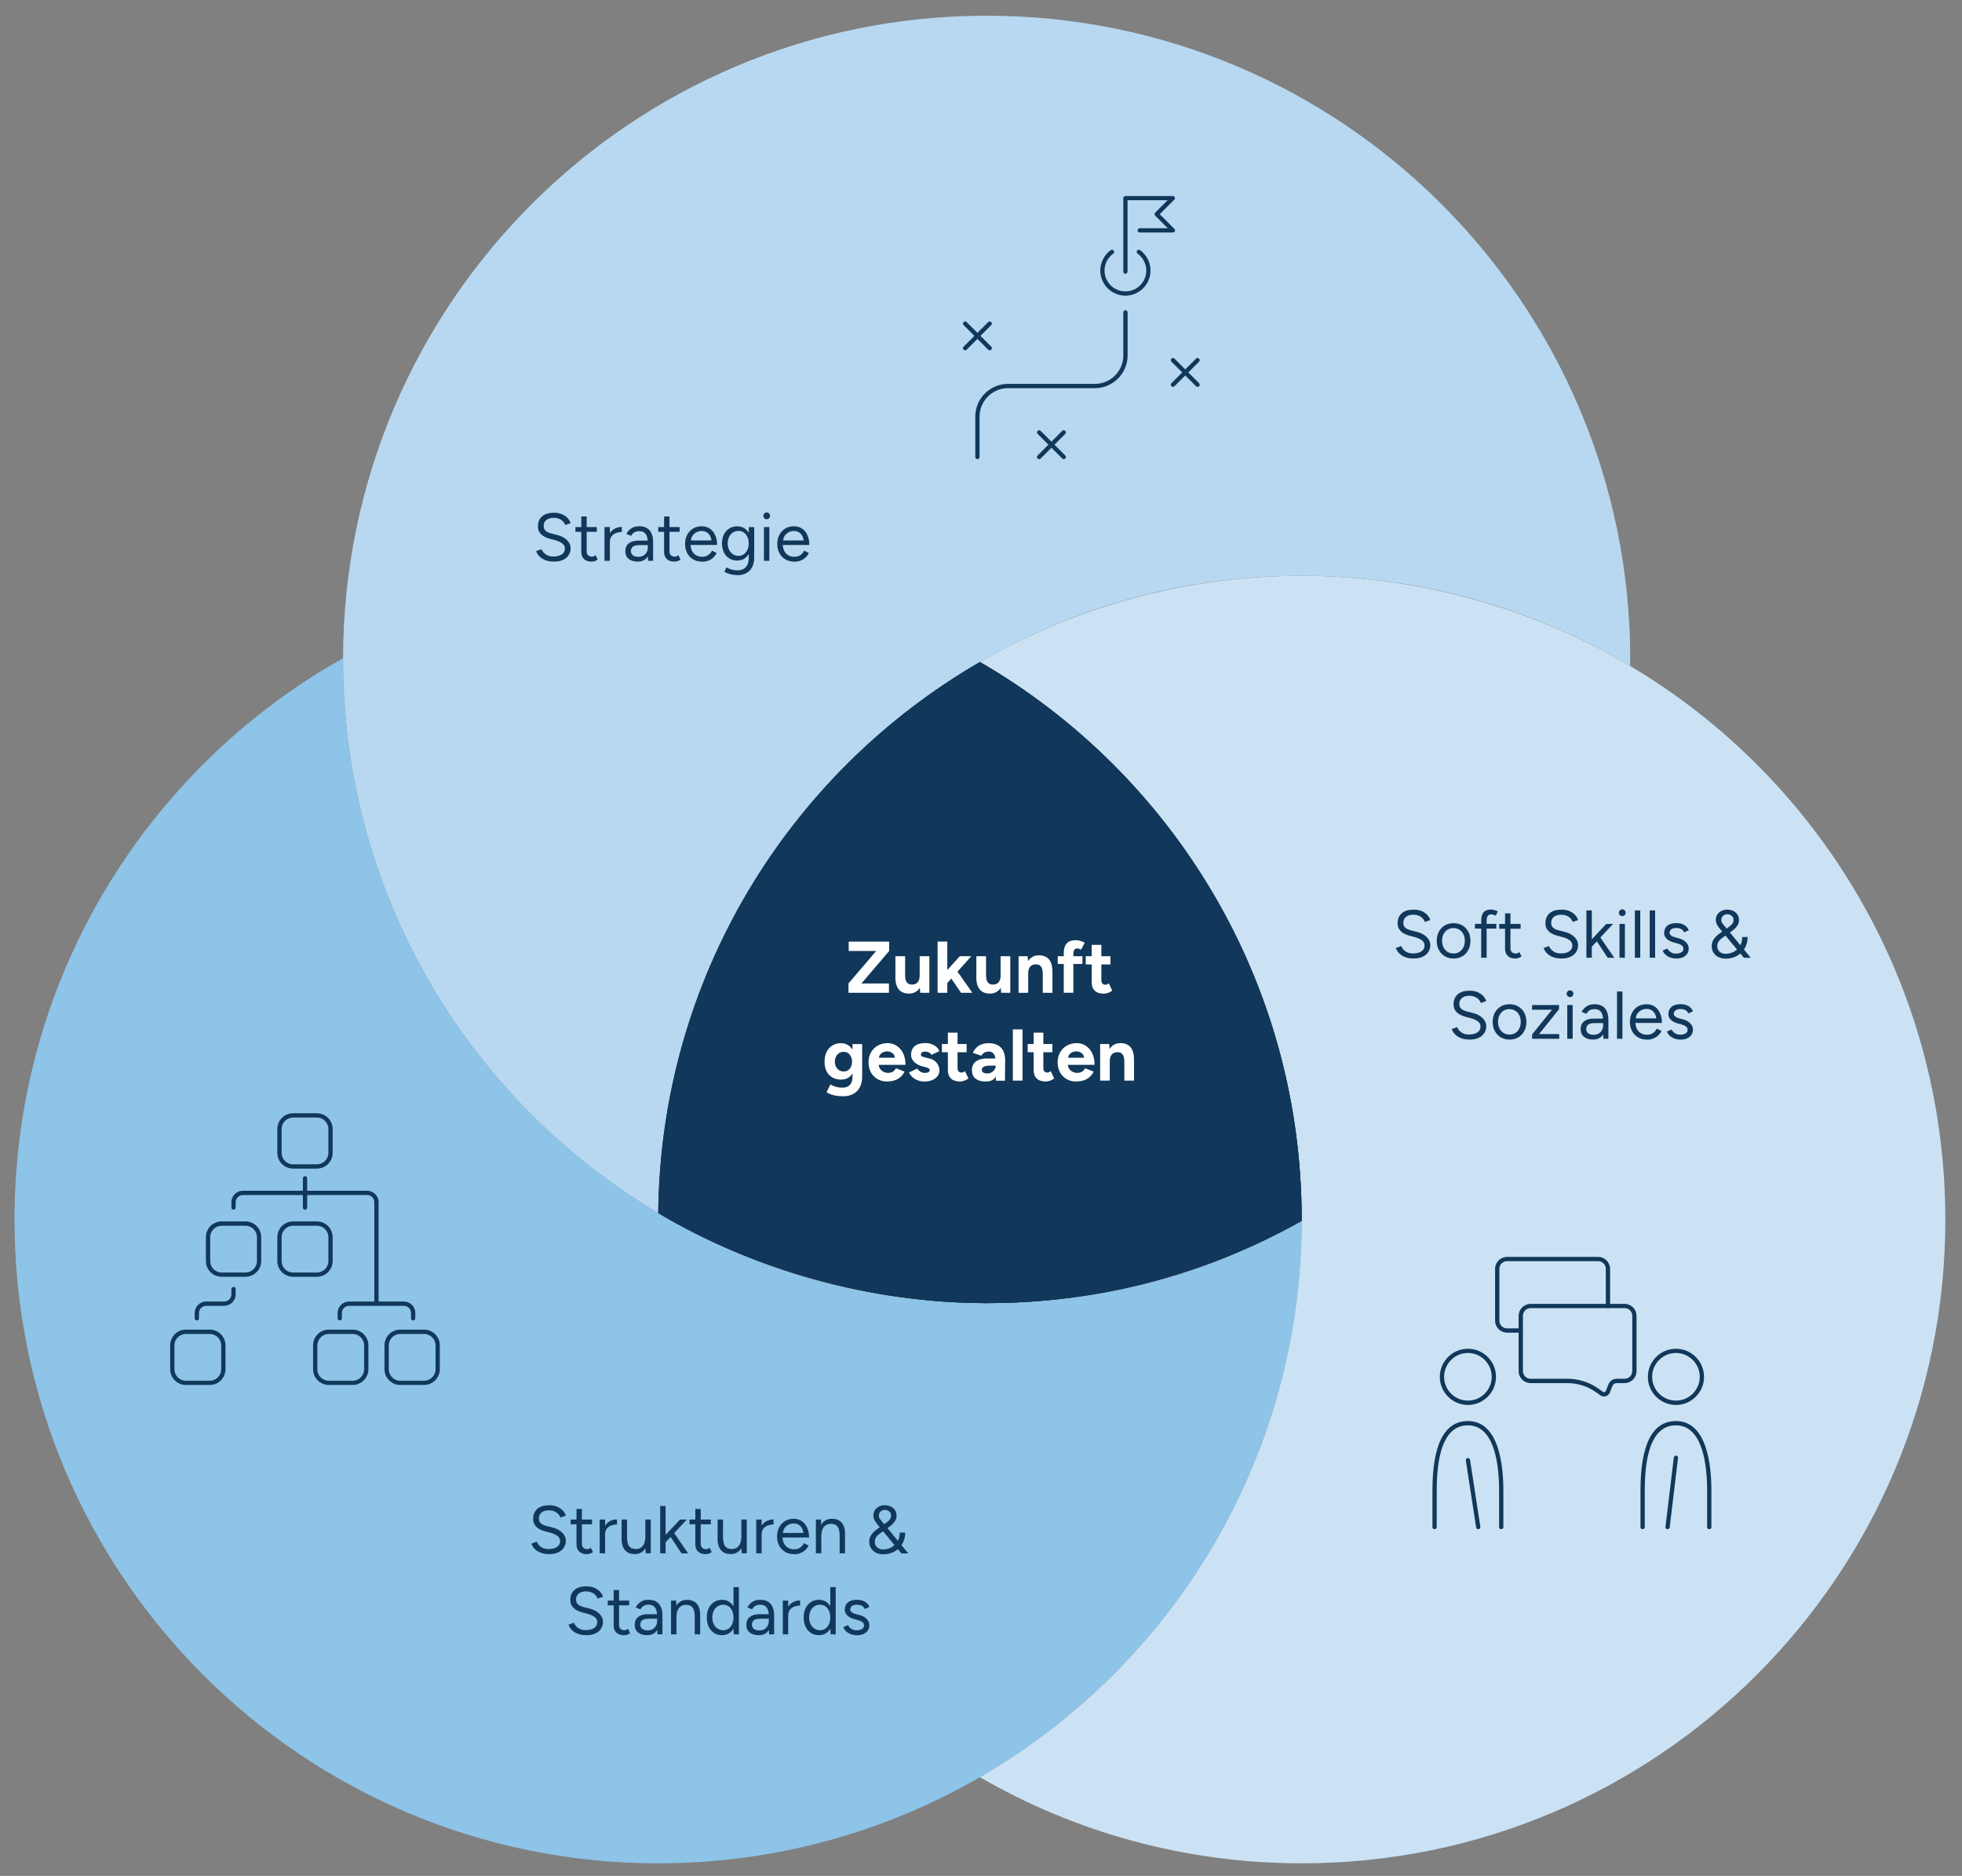 <svg xmlns="http://www.w3.org/2000/svg" id="Ebene_1" viewBox="0 0 348.57 333.21"><rect x="0" y="0" width="348.57" height="333.21" fill="#808080" stroke="none"/><defs><style>      .cls-1 {        fill: #11385a;      }      .cls-2 {        fill: #fff;      }      .cls-3 {        fill: #8dc4e8;      }      .cls-4 {        fill: #cbe2f4;      }      .cls-5 {        fill: #b7d8f0;      }    </style></defs><path class="cls-3" d="M231.26,216.85c-.08,42.23-23.05,79.1-57.17,98.83-16.82,9.73-36.34,15.3-57.17,15.3-63.15,0-114.34-51.2-114.34-114.34,0-42.82,23.53-80.14,58.37-99.73v.22c0,41.83,22.46,78.42,55.99,98.34,17.08,10.17,37.04,16,58.35,16s39.43-5.31,55.97-14.62Z"></path><path class="cls-1" d="M231.26,216.64v.21c-16.54,9.31-35.64,14.62-55.97,14.62s-41.27-5.83-58.35-16c.41-41.83,23.29-78.29,57.15-97.88,34.18,19.77,57.17,56.73,57.17,99.05Z"></path><path class="cls-4" d="M345.61,216.64c0,63.14-51.2,114.34-114.35,114.34-20.83,0-40.35-5.57-57.17-15.3,34.12-19.73,57.09-56.6,57.17-98.83v-.21c0-42.32-22.99-79.28-57.17-99.05,16.82-9.73,36.34-15.3,57.17-15.3s41.27,5.83,58.35,16c33.53,19.92,56,56.51,56,98.35Z"></path><path class="cls-1" d="M231.26,216.64v.21c-16.54,9.31-35.64,14.62-55.97,14.62s-41.27-5.83-58.35-16c.41-41.83,23.29-78.29,57.15-97.88,34.18,19.77,57.17,56.73,57.17,99.05Z"></path><path class="cls-5" d="M289.63,117.13c0,.39,0,.78-.02,1.16-17.08-10.17-37.03-16-58.35-16s-40.35,5.57-57.17,15.3c-33.86,19.59-56.74,56.05-57.15,97.88-33.53-19.92-55.99-56.51-55.99-98.34v-.22c.12-63.05,51.26-114.12,114.34-114.12s114.34,51.19,114.34,114.34Z"></path><path class="cls-1" d="M231.26,216.64v.21c-16.54,9.31-35.64,14.62-55.97,14.62s-41.27-5.83-58.35-16c.41-41.83,23.29-78.29,57.15-97.88,34.18,19.77,57.17,56.73,57.17,99.05Z"></path><g><path class="cls-1" d="M98.45,99.76c-.46,0-.88-.05-1.24-.15-.36-.1-.67-.24-.94-.42-.26-.18-.48-.38-.65-.6-.17-.22-.29-.45-.37-.7l.97-.34c.12.35.36.66.73.92.36.26.81.39,1.34.39.65,0,1.16-.13,1.52-.38s.55-.6.55-1.02c0-.39-.16-.71-.49-.95-.33-.24-.76-.43-1.3-.57l-.92-.24c-.38-.1-.72-.24-1.04-.43-.32-.19-.57-.43-.76-.72-.19-.29-.28-.64-.28-1.05,0-.76.25-1.35.74-1.78.49-.43,1.2-.64,2.13-.64.55,0,1.03.09,1.43.27.4.18.73.41.98.68.25.28.43.57.53.89l-.96.34c-.15-.4-.41-.71-.77-.94-.36-.23-.8-.34-1.31-.34s-.96.13-1.28.39c-.32.26-.47.61-.47,1.06,0,.38.12.68.37.88.25.2.57.35.97.45l.92.23c.82.19,1.44.51,1.88.95.44.44.65.92.65,1.43,0,.44-.11.84-.34,1.21s-.55.65-.99.86c-.44.21-.98.32-1.63.32Z"></path><path class="cls-1" d="M102.23,94.47v-.85h3.8v.85h-3.8ZM105.11,99.76c-.58,0-1.04-.15-1.36-.46-.32-.3-.48-.73-.48-1.28v-6.28h.96v6.18c0,.3.08.54.25.7s.39.25.69.25c.1,0,.19-.01.28-.04.09-.03.21-.1.37-.21l.37.78c-.21.14-.4.23-.56.28-.17.05-.34.08-.52.08Z"></path><path class="cls-1" d="M107.39,99.62v-6h.96v6h-.96ZM107.92,96.37c0-.65.12-1.17.37-1.58.25-.4.57-.7.95-.9.39-.2.8-.29,1.23-.29v.9c-.35,0-.69.06-1.01.17-.32.12-.59.31-.8.57s-.31.62-.31,1.08l-.43.05Z"></path><path class="cls-1" d="M113.34,99.76c-.7,0-1.25-.16-1.65-.49-.4-.32-.59-.77-.59-1.35,0-.61.2-1.07.61-1.4.4-.32.97-.49,1.7-.49h1.72v.8h-1.5c-.56,0-.96.09-1.19.28-.24.18-.35.45-.35.79,0,.31.12.56.35.74.23.18.56.27.97.27.34,0,.64-.07.9-.22s.45-.36.59-.64c.14-.28.21-.6.21-.98h.41c0,.82-.18,1.47-.55,1.95s-.9.73-1.61.73ZM115.14,99.62l-.05-.98v-2.18c0-.47-.05-.86-.16-1.17-.1-.31-.27-.54-.49-.7s-.52-.24-.88-.24c-.33,0-.61.07-.85.2-.24.13-.43.34-.58.63l-.86-.34c.15-.28.34-.52.55-.73.22-.2.47-.36.76-.47.29-.11.62-.16.98-.16.56,0,1.02.11,1.39.33.36.22.64.54.82.97s.27.96.26,1.59v3.25h-.9Z"></path><path class="cls-1" d="M116.94,94.47v-.85h3.8v.85h-3.8ZM119.82,99.76c-.58,0-1.04-.15-1.36-.46-.32-.3-.48-.73-.48-1.28v-6.28h.96v6.18c0,.3.08.54.25.7s.39.25.69.25c.1,0,.19-.01.28-.04.09-.03.21-.1.37-.21l.37.78c-.21.14-.4.23-.56.28-.17.05-.34.08-.52.08Z"></path><path class="cls-1" d="M124.69,99.76c-.58,0-1.1-.13-1.55-.4-.45-.27-.8-.64-1.05-1.11-.25-.47-.38-1.02-.38-1.63s.13-1.16.38-1.63.6-.84,1.04-1.11c.44-.27.95-.4,1.53-.4s1.04.14,1.45.41c.41.28.72.66.95,1.16.22.5.34,1.08.34,1.75h-4.96l.24-.2c0,.48.09.89.26,1.24s.41.61.73.79c.31.18.67.27,1.07.27.42,0,.78-.1,1.07-.3.29-.2.52-.46.68-.79l.83.42c-.15.31-.35.58-.61.82s-.55.41-.89.54c-.34.13-.72.19-1.13.19ZM122.75,96.19l-.25-.19h4.14l-.25.2c0-.38-.08-.72-.23-1-.15-.28-.36-.5-.61-.65-.26-.15-.55-.23-.89-.23s-.64.08-.93.23c-.29.15-.53.37-.71.64-.18.28-.27.61-.27.99Z"></path><path class="cls-1" d="M130.98,99.57c-.54,0-1.01-.13-1.42-.38s-.73-.61-.95-1.07-.34-.99-.34-1.58.11-1.14.34-1.6.55-.82.95-1.07.88-.38,1.42-.38c.5,0,.94.13,1.32.38.38.26.67.61.88,1.07s.32.99.32,1.6-.11,1.13-.32,1.58-.51.81-.88,1.07c-.38.26-.82.38-1.32.38ZM131.02,102.16c-.38,0-.73-.04-1.05-.11-.32-.08-.58-.16-.8-.25s-.38-.17-.47-.23l.36-.78c.1.06.25.13.44.21.19.08.42.16.68.22.26.06.54.09.83.09.38,0,.73-.08,1.04-.23.31-.16.55-.4.72-.73.17-.33.26-.76.26-1.28v-5.44h.96v5.42c0,.69-.13,1.26-.38,1.73-.26.46-.61.81-1.06,1.04-.45.23-.96.35-1.52.35ZM131.21,98.74c.35,0,.66-.1.94-.29.27-.19.48-.45.64-.79s.23-.72.23-1.16-.08-.8-.23-1.13-.37-.59-.64-.78c-.27-.19-.58-.28-.94-.28s-.71.09-1,.28c-.29.19-.52.45-.68.78-.16.33-.25.71-.25,1.13s.08.83.25,1.16.4.59.69.79.63.29,1,.29Z"></path><path class="cls-1" d="M136.21,92.23c-.16,0-.3-.06-.42-.18s-.18-.26-.18-.42.06-.31.18-.43.26-.17.42-.17.31.06.43.17c.12.12.17.26.17.43s-.06.3-.17.42c-.12.12-.26.18-.43.18ZM135.72,99.62v-6h.96v6h-.96Z"></path><path class="cls-1" d="M141.07,99.76c-.58,0-1.1-.13-1.55-.4-.45-.27-.8-.64-1.05-1.11-.25-.47-.38-1.02-.38-1.63s.13-1.16.38-1.63.6-.84,1.04-1.11c.44-.27.95-.4,1.53-.4s1.04.14,1.45.41c.41.28.72.66.95,1.16.22.5.34,1.08.34,1.75h-4.96l.24-.2c0,.48.09.89.26,1.24s.41.61.73.79c.31.18.67.27,1.07.27.42,0,.78-.1,1.07-.3.29-.2.52-.46.68-.79l.83.42c-.15.31-.35.58-.61.82s-.55.41-.89.54c-.34.13-.72.19-1.13.19ZM139.13,96.19l-.25-.19h4.14l-.25.2c0-.38-.08-.72-.23-1-.15-.28-.36-.5-.61-.65-.26-.15-.55-.23-.89-.23s-.64.08-.93.23c-.29.15-.53.37-.71.64-.18.28-.27.61-.27.99Z"></path></g><g><path class="cls-1" d="M97.6,276.06c-.46,0-.88-.05-1.24-.15-.36-.1-.67-.24-.94-.42-.26-.18-.48-.38-.65-.6-.17-.22-.29-.45-.37-.7l.97-.34c.12.35.36.66.73.92.36.26.81.39,1.34.39.65,0,1.16-.13,1.52-.38s.55-.6.55-1.02c0-.39-.16-.71-.49-.95-.33-.24-.76-.43-1.3-.57l-.92-.24c-.38-.1-.72-.24-1.04-.43-.32-.19-.57-.43-.76-.72-.19-.29-.28-.64-.28-1.05,0-.76.25-1.35.74-1.78.49-.43,1.2-.64,2.13-.64.55,0,1.03.09,1.43.27.4.18.73.41.98.68.25.28.43.57.53.89l-.96.34c-.15-.4-.41-.71-.77-.94-.36-.23-.8-.34-1.31-.34s-.96.13-1.28.39c-.32.26-.47.61-.47,1.06,0,.38.12.68.37.88.25.2.57.35.97.45l.92.23c.82.19,1.44.51,1.88.95.44.44.65.92.65,1.43,0,.44-.11.84-.34,1.21s-.55.65-.99.86c-.44.21-.98.32-1.63.32Z"></path><path class="cls-1" d="M101.38,270.76v-.85h3.8v.85h-3.8ZM104.26,276.06c-.58,0-1.04-.15-1.36-.46-.32-.3-.48-.73-.48-1.28v-6.28h.96v6.18c0,.3.08.54.25.7s.39.25.69.25c.1,0,.19-.01.28-.04.09-.03.21-.1.37-.21l.37.78c-.21.14-.4.23-.56.28-.17.05-.34.08-.52.08Z"></path><path class="cls-1" d="M106.54,275.91v-6h.96v6h-.96ZM107.07,272.66c0-.65.12-1.17.37-1.58.25-.4.57-.7.95-.9.39-.2.8-.29,1.23-.29v.9c-.35,0-.69.06-1.01.17-.32.12-.59.31-.8.57s-.31.62-.31,1.08l-.43.05Z"></path><path class="cls-1" d="M110.44,272.98v-3.07h.96v3.07h-.96ZM111.4,272.98c0,.59.07,1.04.2,1.36.14.31.33.53.57.64s.52.17.82.17c.52,0,.93-.19,1.22-.56s.44-.9.44-1.57h.47c0,.63-.09,1.18-.28,1.63s-.45.8-.8,1.04-.77.36-1.28.36c-.46,0-.87-.09-1.22-.28-.35-.19-.62-.49-.82-.9-.19-.41-.29-.95-.29-1.6v-.29h.96ZM114.71,275.91l-.06-1.1v-4.9h.96v6h-.9Z"></path><path class="cls-1" d="M117.29,275.91v-8.4h.96v8.4h-.96ZM118.23,273.98l-.61-.66,3.19-3.41h1.21l-3.79,4.07ZM121.07,275.91l-2.28-3.44.62-.67,2.84,4.12h-1.19Z"></path><path class="cls-1" d="M122.49,270.76v-.85h3.8v.85h-3.8ZM125.37,276.06c-.58,0-1.04-.15-1.36-.46-.32-.3-.48-.73-.48-1.28v-6.28h.96v6.18c0,.3.08.54.25.7s.39.25.69.25c.1,0,.19-.01.28-.04.09-.03.21-.1.37-.21l.37.78c-.21.14-.4.23-.56.28-.17.05-.34.08-.52.08Z"></path><path class="cls-1" d="M127.49,272.98v-3.07h.96v3.07h-.96ZM128.45,272.98c0,.59.07,1.04.2,1.36.14.31.33.53.57.64s.52.17.82.17c.52,0,.93-.19,1.22-.56s.44-.9.44-1.57h.47c0,.63-.09,1.18-.28,1.63s-.45.8-.8,1.04-.77.36-1.28.36c-.46,0-.87-.09-1.22-.28-.35-.19-.62-.49-.82-.9-.19-.41-.29-.95-.29-1.6v-.29h.96ZM131.77,275.91l-.06-1.1v-4.9h.96v6h-.9Z"></path><path class="cls-1" d="M134.35,275.91v-6h.96v6h-.96ZM134.88,272.66c0-.65.12-1.17.37-1.58.25-.4.57-.7.95-.9.39-.2.8-.29,1.23-.29v.9c-.35,0-.69.06-1.01.17-.32.12-.59.31-.8.57s-.31.62-.31,1.08l-.43.05Z"></path><path class="cls-1" d="M141.03,276.06c-.58,0-1.1-.13-1.55-.4-.45-.27-.8-.64-1.05-1.11-.25-.47-.38-1.02-.38-1.63s.13-1.16.38-1.63.6-.84,1.04-1.11c.44-.27.95-.4,1.53-.4s1.04.14,1.45.41c.41.28.72.66.95,1.16.22.5.34,1.08.34,1.75h-4.96l.24-.2c0,.48.09.89.26,1.24s.41.61.73.79c.31.18.67.27,1.07.27.42,0,.78-.1,1.07-.3.29-.2.52-.46.68-.79l.83.42c-.15.31-.35.58-.61.82s-.55.41-.89.54c-.34.13-.72.19-1.13.19ZM139.09,272.48l-.25-.19h4.14l-.25.2c0-.38-.08-.72-.23-1-.15-.28-.36-.5-.61-.65-.26-.15-.55-.23-.89-.23s-.64.08-.93.23c-.29.15-.53.37-.71.64-.18.28-.27.61-.27.99Z"></path><path class="cls-1" d="M144.95,275.91v-6h.9l.06,1.1v4.9h-.96ZM149.17,272.84c0-.59-.07-1.04-.2-1.36-.14-.31-.32-.53-.56-.64-.24-.12-.51-.17-.82-.17-.53,0-.94.19-1.23.56-.29.37-.44.9-.44,1.58h-.47c0-.63.09-1.18.28-1.63.18-.46.45-.8.8-1.04.35-.24.78-.36,1.27-.36s.88.09,1.23.28c.35.19.62.49.82.89.2.41.29.94.28,1.61v.29h-.96ZM149.17,275.91v-3.07h.96v3.07h-.96Z"></path><path class="cls-1" d="M156.88,276.08c-.47,0-.89-.09-1.26-.28-.37-.18-.66-.44-.87-.78s-.32-.72-.32-1.14c0-.35.07-.67.2-.95.14-.28.32-.53.55-.76s.48-.44.75-.63l1.09-.74c.2-.14.4-.29.59-.44.2-.15.36-.32.5-.51.14-.19.2-.4.2-.63,0-.31-.11-.56-.32-.74-.21-.18-.48-.28-.81-.28-.29,0-.53.1-.74.29-.2.19-.31.43-.31.71,0,.24.07.45.22.64.14.19.32.41.54.67l1.48,1.78,3,3.64h-1.22l-2.59-3.12-1.44-1.74c-.18-.22-.35-.44-.5-.64-.15-.2-.26-.4-.34-.6s-.12-.41-.12-.62c0-.36.09-.68.27-.95.18-.28.42-.49.72-.65s.64-.24,1.01-.24c.4,0,.76.08,1.09.23.32.16.58.37.76.65.18.28.28.61.28,1,0,.31-.08.61-.25.88-.17.28-.39.54-.68.78-.28.24-.61.49-.97.74l-.88.61c-.18.12-.35.25-.52.4-.17.15-.3.32-.41.52-.1.2-.16.43-.16.71,0,.39.14.71.41.96s.63.37,1.05.37.8-.07,1.16-.21.68-.34.95-.61c.28-.26.49-.58.64-.95.15-.37.22-.77.22-1.21h.97c0,.74-.17,1.41-.51,1.99-.34.58-.81,1.04-1.4,1.37s-1.28.49-2.06.49Z"></path><path class="cls-1" d="M104.2,290.46c-.46,0-.88-.05-1.24-.15-.36-.1-.67-.24-.94-.42-.26-.18-.48-.38-.65-.6-.17-.22-.29-.45-.37-.7l.97-.34c.12.35.36.66.73.92.36.26.81.39,1.34.39.65,0,1.16-.13,1.52-.38s.55-.6.55-1.02c0-.39-.16-.71-.49-.95-.33-.24-.76-.43-1.3-.57l-.92-.24c-.38-.1-.72-.24-1.04-.43-.32-.19-.57-.43-.76-.72-.19-.29-.28-.64-.28-1.05,0-.76.25-1.35.74-1.78.49-.43,1.2-.64,2.13-.64.55,0,1.03.09,1.43.27.4.18.73.41.98.68.25.28.43.57.53.89l-.96.34c-.15-.4-.41-.71-.77-.94-.36-.23-.8-.34-1.31-.34s-.96.13-1.28.39c-.32.26-.47.61-.47,1.06,0,.38.12.68.37.88.25.2.57.35.97.45l.92.23c.82.19,1.44.51,1.88.95.44.44.65.92.65,1.43,0,.44-.11.84-.34,1.21s-.55.65-.99.86c-.44.21-.98.32-1.63.32Z"></path><path class="cls-1" d="M107.98,285.16v-.85h3.8v.85h-3.8ZM110.86,290.46c-.58,0-1.04-.15-1.36-.46-.32-.3-.48-.73-.48-1.28v-6.28h.96v6.18c0,.3.08.54.25.7s.39.25.69.25c.1,0,.19-.01.28-.04.09-.03.21-.1.37-.21l.37.78c-.21.14-.4.23-.56.28-.17.05-.34.08-.52.08Z"></path><path class="cls-1" d="M115,290.46c-.7,0-1.25-.16-1.65-.49-.4-.32-.59-.77-.59-1.35,0-.61.2-1.07.61-1.4.4-.32.97-.49,1.7-.49h1.72v.8h-1.5c-.56,0-.96.09-1.19.28-.24.18-.35.45-.35.79,0,.31.12.56.35.74.23.18.56.27.97.27.34,0,.64-.07.9-.22s.45-.36.59-.64c.14-.28.21-.6.21-.98h.41c0,.82-.18,1.47-.55,1.95s-.9.73-1.61.73ZM116.8,290.31l-.05-.98v-2.18c0-.47-.05-.86-.16-1.17-.1-.31-.27-.54-.49-.7s-.52-.24-.88-.24c-.33,0-.61.07-.85.2-.24.13-.43.34-.58.63l-.86-.34c.15-.28.34-.52.55-.73.22-.2.47-.36.76-.47.29-.11.62-.16.98-.16.56,0,1.02.11,1.39.33.36.22.64.54.82.97s.27.96.26,1.59v3.25h-.9Z"></path><path class="cls-1" d="M119.22,290.31v-6h.9l.06,1.1v4.9h-.96ZM123.43,287.24c0-.59-.07-1.04-.2-1.36-.14-.31-.32-.53-.56-.64-.24-.12-.51-.17-.82-.17-.53,0-.94.19-1.23.56-.29.37-.44.9-.44,1.58h-.47c0-.63.09-1.18.28-1.63.18-.46.45-.8.8-1.04.35-.24.78-.36,1.27-.36s.88.09,1.23.28c.35.19.62.49.82.89.2.41.29.94.28,1.61v.29h-.96ZM123.43,290.31v-3.07h.96v3.07h-.96Z"></path><path class="cls-1" d="M128.28,290.46c-.54,0-1.01-.13-1.42-.4s-.73-.63-.95-1.11c-.23-.48-.34-1.02-.34-1.64s.11-1.17.34-1.64c.23-.47.55-.84.95-1.1s.88-.4,1.42-.4c.5,0,.95.13,1.33.4s.67.63.88,1.1c.21.47.31,1.02.31,1.64s-.1,1.16-.31,1.64c-.21.48-.5.85-.88,1.11s-.82.4-1.33.4ZM128.5,289.58c.35,0,.66-.1.94-.29.27-.19.49-.46.64-.8.16-.34.23-.74.23-1.18s-.08-.83-.23-1.18-.37-.61-.64-.8c-.27-.19-.59-.29-.95-.29s-.71.1-1,.29c-.29.19-.52.46-.69.8s-.25.74-.25,1.18.08.83.25,1.18c.17.34.4.61.7.8.3.19.63.29,1.01.29ZM130.36,290.31l-.05-1.12v-7.28h.96v8.4h-.91Z"></path><path class="cls-1" d="M134.84,290.46c-.7,0-1.25-.16-1.65-.49-.4-.32-.59-.77-.59-1.35,0-.61.2-1.07.61-1.4.4-.32.97-.49,1.7-.49h1.72v.8h-1.5c-.56,0-.96.09-1.19.28-.24.18-.35.45-.35.79,0,.31.12.56.35.74.23.18.56.27.97.27.34,0,.64-.07.9-.22s.45-.36.59-.64c.14-.28.21-.6.21-.98h.41c0,.82-.18,1.47-.55,1.95s-.9.73-1.61.73ZM136.64,290.31l-.05-.98v-2.18c0-.47-.05-.86-.16-1.17-.1-.31-.27-.54-.49-.7s-.52-.24-.88-.24c-.33,0-.61.07-.85.2-.24.13-.43.34-.58.63l-.86-.34c.15-.28.34-.52.55-.73.22-.2.47-.36.76-.47.29-.11.62-.16.98-.16.56,0,1.02.11,1.39.33.36.22.64.54.82.97s.27.96.26,1.59v3.25h-.9Z"></path><path class="cls-1" d="M139.07,290.31v-6h.96v6h-.96ZM139.6,287.06c0-.65.12-1.17.37-1.58.25-.4.57-.7.95-.9.39-.2.8-.29,1.23-.29v.9c-.35,0-.69.06-1.01.17-.32.12-.59.31-.8.57s-.31.62-.31,1.08l-.43.05Z"></path><path class="cls-1" d="M145.49,290.46c-.54,0-1.01-.13-1.42-.4s-.73-.63-.95-1.11c-.23-.48-.34-1.02-.34-1.64s.11-1.17.34-1.64c.23-.47.55-.84.95-1.1s.88-.4,1.42-.4c.5,0,.95.13,1.33.4s.67.63.88,1.1c.21.47.31,1.02.31,1.64s-.1,1.16-.31,1.64c-.21.48-.5.85-.88,1.11s-.82.4-1.33.4ZM145.7,289.58c.35,0,.66-.1.94-.29.27-.19.49-.46.64-.8.16-.34.23-.74.23-1.18s-.08-.83-.23-1.18-.37-.61-.64-.8c-.27-.19-.59-.29-.95-.29s-.71.1-1,.29c-.29.19-.52.46-.69.8s-.25.74-.25,1.18.08.83.25,1.18c.17.34.4.61.7.8.3.19.63.29,1.01.29ZM147.56,290.31l-.05-1.12v-7.28h.96v8.4h-.91Z"></path><path class="cls-1" d="M152.26,290.46c-.44,0-.82-.07-1.15-.2s-.6-.31-.82-.52-.38-.45-.47-.71l.84-.35c.14.27.34.49.61.66.27.17.57.25.9.25.38,0,.69-.07.95-.22.26-.15.38-.36.38-.63,0-.25-.09-.45-.28-.6-.19-.15-.47-.28-.83-.37l-.58-.16c-.54-.14-.97-.36-1.27-.65s-.46-.62-.46-.99c0-.57.19-1.01.56-1.33.37-.32.93-.47,1.66-.47.35,0,.67.05.96.16.29.1.54.25.74.44.21.19.36.41.46.67l-.84.37c-.1-.27-.28-.47-.52-.59-.24-.12-.53-.18-.88-.18-.37,0-.66.08-.86.23s-.31.37-.31.65c0,.16.09.31.26.45.17.14.43.25.76.34l.6.16c.39.1.72.24.98.43.26.19.46.4.6.64.14.24.2.5.2.77,0,.36-.1.67-.29.94-.19.26-.45.47-.78.61-.33.14-.7.21-1.13.21Z"></path></g><g><path class="cls-1" d="M251.18,170.26c-.46,0-.88-.05-1.24-.15-.36-.1-.67-.24-.94-.42-.26-.18-.48-.38-.65-.6-.17-.22-.29-.45-.37-.7l.97-.34c.12.35.36.66.73.92.36.26.81.39,1.34.39.65,0,1.16-.13,1.52-.38s.55-.6.55-1.02c0-.39-.16-.71-.49-.95-.33-.24-.76-.43-1.3-.57l-.92-.24c-.38-.1-.72-.24-1.04-.43-.32-.19-.57-.43-.76-.72-.19-.29-.28-.64-.28-1.05,0-.76.25-1.35.74-1.78.49-.43,1.2-.64,2.13-.64.55,0,1.03.09,1.43.27.4.18.73.41.98.68.25.28.43.57.53.89l-.96.34c-.15-.4-.41-.71-.77-.94-.36-.23-.8-.34-1.31-.34s-.96.13-1.28.39c-.32.26-.47.61-.47,1.06,0,.38.12.68.37.88.25.2.57.35.97.45l.92.23c.82.19,1.44.51,1.88.95.44.44.65.92.65,1.43,0,.44-.11.84-.34,1.21s-.55.65-.99.86c-.44.21-.98.32-1.63.32Z"></path><path class="cls-1" d="M258.24,170.26c-.58,0-1.1-.13-1.55-.4-.45-.27-.81-.64-1.06-1.11-.26-.47-.38-1.02-.38-1.63s.13-1.16.38-1.63.6-.84,1.06-1.11c.45-.27.97-.4,1.54-.4s1.11.13,1.57.4c.45.27.8.64,1.06,1.11s.38,1.02.38,1.63-.13,1.16-.38,1.63c-.25.47-.6.84-1.05,1.11-.45.27-.96.4-1.55.4ZM258.24,169.37c.4,0,.75-.1,1.04-.29.3-.19.53-.46.7-.79.17-.34.26-.73.26-1.18s-.09-.84-.26-1.18c-.17-.34-.41-.6-.71-.79-.3-.19-.66-.29-1.06-.29s-.74.1-1.04.29c-.3.19-.54.46-.71.79s-.26.73-.26,1.18.09.83.26,1.17.41.61.72.8c.31.19.66.29,1.05.29Z"></path><path class="cls-1" d="M262.04,164.94v-.83h3.8v.83h-3.8ZM263.15,170.12v-6.68c0-.62.15-1.09.44-1.41.29-.32.74-.47,1.34-.47.16,0,.34.03.54.08.2.06.41.14.64.24l-.36.76c-.18-.07-.34-.13-.47-.17-.13-.04-.24-.06-.32-.06-.28,0-.49.09-.63.27-.14.18-.21.46-.21.83v6.61h-.96Z"></path><path class="cls-1" d="M266.35,164.97v-.85h3.8v.85h-3.8ZM269.23,170.26c-.58,0-1.04-.15-1.36-.46-.32-.3-.48-.73-.48-1.28v-6.28h.96v6.18c0,.3.08.54.25.7s.39.25.69.25c.1,0,.19-.01.28-.04.09-.03.21-.1.37-.21l.37.78c-.21.14-.4.23-.56.28-.17.05-.34.08-.52.08Z"></path><path class="cls-1" d="M277.44,170.26c-.46,0-.88-.05-1.24-.15-.36-.1-.67-.24-.94-.42-.26-.18-.48-.38-.65-.6-.17-.22-.29-.45-.37-.7l.97-.34c.12.35.36.66.73.92.36.26.81.39,1.34.39.65,0,1.16-.13,1.52-.38s.55-.6.55-1.02c0-.39-.16-.71-.49-.95-.33-.24-.76-.43-1.3-.57l-.92-.24c-.38-.1-.72-.24-1.04-.43-.32-.19-.57-.43-.76-.72-.19-.29-.28-.64-.28-1.05,0-.76.25-1.35.74-1.78.49-.43,1.2-.64,2.13-.64.55,0,1.03.09,1.43.27.4.18.73.41.98.68.25.28.43.57.53.89l-.96.34c-.15-.4-.41-.71-.77-.94-.36-.23-.8-.34-1.31-.34s-.96.13-1.28.39c-.32.26-.47.61-.47,1.06,0,.38.12.68.37.88.25.2.57.35.97.45l.92.23c.82.19,1.44.51,1.88.95.44.44.65.92.65,1.43,0,.44-.11.84-.34,1.21s-.55.65-.99.86c-.44.21-.98.32-1.63.32Z"></path><path class="cls-1" d="M281.84,170.12v-8.4h.96v8.4h-.96ZM282.78,168.19l-.61-.66,3.19-3.41h1.21l-3.79,4.07ZM285.62,170.12l-2.28-3.44.62-.67,2.84,4.12h-1.19Z"></path><path class="cls-1" d="M288.21,162.73c-.16,0-.3-.06-.42-.18s-.18-.26-.18-.42.06-.31.18-.43.26-.17.42-.17.31.06.43.17c.12.12.17.26.17.43s-.06.3-.17.42c-.12.12-.26.18-.43.18ZM287.72,170.12v-6h.96v6h-.96Z"></path><path class="cls-1" d="M290.45,170.12v-8.4h.96v8.4h-.96Z"></path><path class="cls-1" d="M293.09,170.12v-8.4h.96v8.4h-.96Z"></path><path class="cls-1" d="M297.83,170.26c-.44,0-.82-.07-1.15-.2s-.6-.31-.82-.52-.38-.45-.47-.71l.84-.35c.14.27.34.49.61.66.27.17.57.25.9.25.38,0,.69-.07.95-.22.26-.15.38-.36.38-.63,0-.25-.09-.45-.28-.6-.19-.15-.47-.28-.83-.37l-.58-.16c-.54-.14-.97-.36-1.27-.65s-.46-.62-.46-.99c0-.57.19-1.01.56-1.33.37-.32.93-.47,1.66-.47.35,0,.67.05.96.16.29.1.54.25.74.44.21.19.36.41.46.67l-.84.37c-.1-.27-.28-.47-.52-.59-.24-.12-.53-.18-.88-.18-.37,0-.66.08-.86.23s-.31.37-.31.65c0,.16.09.31.26.45.17.14.43.25.76.34l.6.16c.39.1.72.24.98.43.26.19.46.4.6.64.14.24.2.5.2.77,0,.36-.1.67-.29.94-.19.26-.45.47-.78.61-.33.14-.7.21-1.13.21Z"></path><path class="cls-1" d="M306.55,170.28c-.47,0-.89-.09-1.26-.28-.37-.18-.66-.44-.87-.78s-.32-.72-.32-1.14c0-.35.07-.67.2-.95.14-.28.32-.53.55-.76s.48-.44.75-.63l1.09-.74c.2-.14.4-.29.59-.44.2-.15.36-.32.5-.51.14-.19.2-.4.2-.63,0-.31-.11-.56-.32-.74-.21-.18-.48-.28-.81-.28-.29,0-.53.1-.74.29-.2.19-.31.43-.31.71,0,.24.07.45.22.64.14.19.32.41.54.67l1.48,1.78,3,3.64h-1.22l-2.59-3.12-1.44-1.74c-.18-.22-.35-.44-.5-.64-.15-.2-.26-.4-.34-.6s-.12-.41-.12-.62c0-.36.09-.68.27-.95.18-.28.42-.49.72-.65s.64-.24,1.01-.24c.4,0,.76.08,1.09.23.32.16.58.37.76.65.18.28.28.61.28,1,0,.31-.08.61-.25.88-.17.28-.39.54-.68.78-.28.24-.61.49-.97.74l-.88.61c-.18.12-.35.25-.52.4-.17.15-.3.32-.41.52-.1.2-.16.43-.16.71,0,.39.14.71.41.96s.63.37,1.05.37.8-.07,1.16-.21.68-.34.95-.61c.28-.26.49-.58.64-.95.15-.37.22-.77.22-1.21h.97c0,.74-.17,1.41-.51,1.99-.34.58-.81,1.04-1.4,1.37s-1.28.49-2.06.49Z"></path><path class="cls-1" d="M261.12,184.66c-.46,0-.88-.05-1.24-.15-.36-.1-.67-.24-.94-.42-.26-.18-.48-.38-.65-.6-.17-.22-.29-.45-.37-.7l.97-.34c.12.35.36.66.73.92.36.26.81.39,1.34.39.65,0,1.16-.13,1.52-.38s.55-.6.55-1.02c0-.39-.16-.71-.49-.95-.33-.24-.76-.43-1.3-.57l-.92-.24c-.38-.1-.72-.24-1.04-.43-.32-.19-.57-.43-.76-.72-.19-.29-.28-.64-.28-1.05,0-.76.25-1.35.74-1.78.49-.43,1.2-.64,2.13-.64.55,0,1.03.09,1.43.27.4.18.73.41.98.68.25.28.43.57.53.89l-.96.34c-.15-.4-.41-.71-.77-.94-.36-.23-.8-.34-1.31-.34s-.96.13-1.28.39c-.32.26-.47.61-.47,1.06,0,.38.12.68.37.88.25.2.57.35.97.45l.92.23c.82.19,1.44.51,1.88.95.44.44.65.92.65,1.43,0,.44-.11.84-.34,1.21s-.55.65-.99.86c-.44.21-.98.32-1.63.32Z"></path><path class="cls-1" d="M268.18,184.66c-.58,0-1.1-.13-1.55-.4-.45-.27-.81-.64-1.06-1.11-.26-.47-.38-1.02-.38-1.63s.13-1.16.38-1.63.6-.84,1.06-1.11c.45-.27.97-.4,1.54-.4s1.11.13,1.57.4c.45.27.8.64,1.06,1.11s.38,1.02.38,1.63-.13,1.16-.38,1.63c-.25.47-.6.84-1.05,1.11-.45.27-.96.4-1.55.4ZM268.18,183.77c.4,0,.75-.1,1.04-.29.3-.19.53-.46.7-.79.17-.34.26-.73.26-1.18s-.09-.84-.26-1.18c-.17-.34-.41-.6-.71-.79-.3-.19-.66-.29-1.06-.29s-.74.1-1.04.29c-.3.19-.54.46-.71.79s-.26.73-.26,1.18.09.83.26,1.17.41.61.72.8c.31.19.66.29,1.05.29Z"></path><path class="cls-1" d="M272.19,184.52v-.77l3.54-4.39h-3.54v-.84h4.79v.74l-3.55,4.42h3.58v.84h-4.81Z"></path><path class="cls-1" d="M278.93,177.12c-.16,0-.3-.06-.42-.18s-.18-.26-.18-.42.06-.31.18-.43.26-.17.42-.17.31.06.43.17c.12.12.17.26.17.43s-.06.3-.17.42c-.12.12-.26.18-.43.18ZM278.44,184.52v-6h.96v6h-.96Z"></path><path class="cls-1" d="M283.06,184.66c-.7,0-1.25-.16-1.65-.49-.4-.32-.59-.77-.59-1.35,0-.61.2-1.07.61-1.4.4-.32.97-.49,1.7-.49h1.72v.8h-1.5c-.56,0-.96.09-1.19.28-.24.18-.35.45-.35.79,0,.31.12.56.35.74.23.18.56.27.97.27.34,0,.64-.07.9-.22s.45-.36.59-.64c.14-.28.21-.6.21-.98h.41c0,.82-.18,1.47-.55,1.95s-.9.73-1.61.73ZM284.86,184.52l-.05-.98v-2.18c0-.47-.05-.86-.16-1.17-.1-.31-.27-.54-.49-.7s-.52-.24-.88-.24c-.33,0-.61.07-.85.2-.24.13-.43.34-.58.63l-.86-.34c.15-.28.34-.52.55-.73.22-.2.47-.36.76-.47.29-.11.62-.16.98-.16.56,0,1.02.11,1.39.33.36.22.64.54.82.97s.27.96.26,1.59v3.25h-.9Z"></path><path class="cls-1" d="M287.28,184.52v-8.4h.96v8.4h-.96Z"></path><path class="cls-1" d="M292.55,184.66c-.58,0-1.1-.13-1.55-.4-.45-.27-.8-.64-1.05-1.11-.25-.47-.38-1.02-.38-1.63s.13-1.16.38-1.63.6-.84,1.04-1.11c.44-.27.95-.4,1.53-.4s1.04.14,1.45.41c.41.28.72.66.95,1.16.22.5.34,1.08.34,1.75h-4.96l.24-.2c0,.48.09.89.26,1.24s.41.61.73.79c.31.18.67.27,1.07.27.42,0,.78-.1,1.07-.3.29-.2.52-.46.68-.79l.83.42c-.15.31-.35.58-.61.82s-.55.41-.89.54c-.34.13-.72.19-1.13.19ZM290.61,181.08l-.25-.19h4.14l-.25.2c0-.38-.08-.72-.23-1-.15-.28-.36-.5-.61-.65-.26-.15-.55-.23-.89-.23s-.64.08-.93.23c-.29.15-.53.37-.71.64-.18.28-.27.61-.27.99Z"></path><path class="cls-1" d="M298.58,184.66c-.44,0-.82-.07-1.15-.2s-.6-.31-.82-.52-.38-.45-.47-.71l.84-.35c.14.27.34.49.61.66.27.17.57.25.9.25.38,0,.69-.07.95-.22.26-.15.38-.36.38-.63,0-.25-.09-.45-.28-.6-.19-.15-.47-.28-.83-.37l-.58-.16c-.54-.14-.97-.36-1.27-.65s-.46-.62-.46-.99c0-.57.19-1.01.56-1.33.37-.32.93-.47,1.66-.47.35,0,.67.05.96.16.29.1.54.25.74.44.21.19.36.41.46.67l-.84.37c-.1-.27-.28-.47-.52-.59-.24-.12-.53-.18-.88-.18-.37,0-.66.08-.86.23s-.31.37-.31.65c0,.16.09.31.26.45.17.14.43.25.76.34l.6.16c.39.1.72.24.98.43.26.19.46.4.6.64.14.24.2.5.2.77,0,.36-.1.67-.29.94-.19.26-.45.47-.78.61-.33.14-.7.21-1.13.21Z"></path></g><g><path class="cls-2" d="M150.74,176.35v-1.66l4.93-5.77h-4.89v-1.66h7.19v1.66l-4.93,5.77h4.89v1.66h-7.19Z"></path><path class="cls-2" d="M159.08,173.18v-3.33h1.72v3.33h-1.72ZM160.8,173.18c0,.43.05.77.15,1.02s.24.42.43.53c.19.11.4.16.63.16.45,0,.79-.13,1.03-.41.23-.28.35-.69.35-1.23h.58c0,.69-.1,1.28-.31,1.76-.21.48-.49.85-.86,1.1s-.79.38-1.29.38c-.52,0-.96-.1-1.33-.31-.36-.21-.64-.53-.83-.97-.19-.44-.28-1-.28-1.7v-.35h1.72ZM163.49,176.35l-.1-1.2v-5.3h1.72v6.5h-1.61Z"></path><path class="cls-2" d="M166.58,176.35v-9.1h1.72v9.1h-1.72ZM168.22,174.7l-1.03-1.18,3.33-3.67h2.04l-4.34,4.85ZM170.74,176.35l-2.16-3.15,1.12-1.18,3.05,4.33h-2.01Z"></path><path class="cls-2" d="M173.46,173.18v-3.33h1.72v3.33h-1.72ZM175.18,173.18c0,.43.05.77.15,1.02s.24.42.43.53c.19.11.4.16.63.16.45,0,.79-.13,1.03-.41.23-.28.35-.69.35-1.23h.58c0,.69-.1,1.28-.31,1.76-.21.48-.49.85-.86,1.1s-.79.38-1.29.38c-.52,0-.96-.1-1.33-.31-.36-.21-.64-.53-.83-.97-.19-.44-.28-1-.28-1.7v-.35h1.72ZM177.87,176.35l-.1-1.2v-5.3h1.72v6.5h-1.61Z"></path><path class="cls-2" d="M180.96,176.35v-6.5h1.61l.1,1.2v5.3h-1.72ZM185.26,173.02c0-.44-.05-.78-.15-1.03-.1-.24-.24-.42-.42-.53-.18-.11-.39-.16-.64-.16-.44,0-.78.13-1.02.4s-.36.69-.36,1.23h-.57c0-.69.1-1.28.31-1.76.2-.48.49-.85.86-1.1.37-.26.8-.38,1.29-.38s.95.1,1.31.31c.36.21.64.53.83.97.19.44.28,1,.27,1.7v.35h-1.72ZM185.26,176.35v-3.33h1.72v3.33h-1.72Z"></path><path class="cls-2" d="M187.92,171.23v-1.38h4.39v1.38h-4.39ZM188.99,176.35v-7.15c0-.69.18-1.23.53-1.62s.9-.58,1.62-.58c.25,0,.52.04.8.13.28.09.54.19.77.31l-.64,1.24c-.14-.07-.26-.12-.38-.16-.11-.03-.22-.05-.31-.05-.23,0-.41.08-.52.24-.11.16-.17.42-.17.77v6.86h-1.72Z"></path><path class="cls-2" d="M192.89,171.31v-1.46h4.39v1.46h-4.39ZM196.13,176.51c-.72,0-1.26-.18-1.63-.53-.37-.36-.55-.86-.55-1.52v-6.63h1.72v6.25c0,.28.06.49.18.63s.3.21.53.21c.09,0,.18-.02.29-.06.1-.04.21-.1.33-.18l.6,1.29c-.21.16-.44.28-.7.38-.26.1-.51.15-.76.15Z"></path><path class="cls-2" d="M149.42,191.77c-.6,0-1.12-.13-1.55-.39-.44-.26-.78-.62-1.02-1.09s-.36-1.02-.36-1.66c0-.68.12-1.26.36-1.76.24-.5.58-.88,1.02-1.16.44-.27.96-.41,1.55-.41.52,0,.97.14,1.35.41.38.27.68.66.88,1.16s.31,1.1.31,1.79c0,.62-.1,1.17-.31,1.64-.21.47-.5.83-.88,1.09-.38.26-.83.38-1.35.38ZM149.76,194.72c-.49,0-.93-.03-1.31-.1-.38-.07-.7-.16-.96-.27-.26-.11-.47-.22-.64-.34l.68-1.38c.12.07.28.15.48.24.2.09.44.17.71.23.28.07.6.1.96.1s.65-.07.92-.2c.26-.13.47-.34.62-.62.15-.28.23-.64.23-1.07v-5.85h1.72v5.8c0,.73-.14,1.35-.42,1.88s-.67.92-1.18,1.19-1.11.4-1.81.4ZM149.91,190.33c.29,0,.55-.08.77-.23.22-.15.39-.36.51-.62.12-.26.18-.57.18-.9s-.06-.65-.19-.91-.3-.46-.52-.61c-.22-.15-.48-.22-.77-.22s-.57.07-.81.22c-.23.15-.42.35-.55.61s-.2.56-.21.91c0,.34.08.64.21.9s.31.47.55.62.51.23.81.23Z"></path><path class="cls-2" d="M157.58,192.11c-.64,0-1.21-.15-1.7-.44-.49-.29-.88-.69-1.16-1.2-.28-.51-.42-1.1-.42-1.77s.15-1.26.44-1.77c.29-.51.69-.91,1.2-1.2.51-.29,1.09-.44,1.75-.44.57,0,1.1.15,1.58.45.48.3.87.74,1.16,1.31.29.58.44,1.28.44,2.1h-4.93l.16-.16c0,.32.08.6.24.84s.37.42.62.55.53.19.83.19c.35,0,.65-.08.87-.23.22-.15.4-.35.52-.59l1.53.6c-.18.36-.42.68-.71.94-.29.26-.63.47-1.03.6s-.85.21-1.37.21ZM156.16,188.04l-.16-.16h3.13l-.14.16c0-.31-.07-.56-.22-.75s-.33-.32-.54-.41c-.21-.09-.42-.13-.62-.13s-.41.04-.64.13c-.23.09-.42.22-.58.41-.16.19-.24.44-.24.75Z"></path><path class="cls-2" d="M164.28,192.11c-.42,0-.81-.06-1.17-.19-.36-.13-.68-.31-.96-.55s-.49-.53-.65-.88l1.47-.68c.13.21.31.39.53.54.23.15.49.23.78.23s.51-.04.66-.12.23-.2.23-.36-.06-.27-.19-.34c-.13-.07-.3-.14-.51-.19l-.6-.16c-.62-.16-1.12-.43-1.47-.79-.36-.36-.54-.77-.54-1.24,0-.67.21-1.18.64-1.55.43-.36,1.04-.55,1.83-.55.41,0,.79.06,1.14.18.35.12.65.29.9.51.25.22.42.47.52.75l-1.42.65c-.06-.17-.21-.31-.44-.42-.23-.11-.47-.16-.7-.16s-.41.05-.54.15c-.13.1-.19.24-.19.41,0,.11.06.21.18.28.12.07.29.14.52.19l.84.21c.42.1.76.27,1.02.5s.44.49.56.77c.12.28.18.56.18.83,0,.39-.12.73-.34,1.03-.23.3-.54.53-.94.7-.39.16-.84.25-1.35.25Z"></path><path class="cls-2" d="M167.34,186.91v-1.46h4.39v1.46h-4.39ZM170.58,192.11c-.72,0-1.26-.18-1.63-.53-.37-.36-.55-.86-.55-1.52v-6.63h1.72v6.25c0,.28.06.49.18.63s.3.21.53.21c.09,0,.18-.02.29-.06.1-.04.21-.1.33-.18l.6,1.29c-.21.16-.44.28-.7.38-.26.1-.51.15-.76.15Z"></path><path class="cls-2" d="M175.12,192.11c-.78,0-1.38-.17-1.81-.52-.43-.35-.64-.84-.64-1.47,0-.69.23-1.22.7-1.57.46-.35,1.12-.53,1.96-.53h1.65v1.27h-1.05c-.56,0-.95.07-1.17.2-.22.13-.33.32-.33.57,0,.19.09.34.26.45.17.11.42.16.73.16.29,0,.54-.07.76-.2.22-.13.4-.31.53-.52.13-.21.2-.43.2-.66h.42c0,.88-.17,1.57-.5,2.07s-.89.74-1.68.74ZM176.94,191.95l-.05-1.31v-1.98c0-.39-.04-.72-.12-1-.08-.28-.21-.49-.39-.64s-.42-.23-.72-.23c-.28,0-.53.06-.75.18-.23.12-.42.31-.57.56l-1.51-.52c.12-.28.3-.55.53-.81.23-.26.54-.48.92-.65s.84-.25,1.38-.25c.66,0,1.21.13,1.64.38.44.25.76.6.97,1.06.21.46.31,1,.31,1.62l-.04,3.6h-1.6Z"></path><path class="cls-2" d="M179.94,191.95v-9.1h1.72v9.1h-1.72Z"></path><path class="cls-2" d="M182.58,186.91v-1.46h4.39v1.46h-4.39ZM185.82,192.11c-.72,0-1.26-.18-1.63-.53-.37-.36-.55-.86-.55-1.52v-6.63h1.72v6.25c0,.28.06.49.18.63s.3.21.53.21c.09,0,.18-.02.29-.06.1-.04.21-.1.33-.18l.6,1.29c-.21.16-.44.28-.7.38-.26.1-.51.15-.76.15Z"></path><path class="cls-2" d="M191.18,192.11c-.64,0-1.21-.15-1.7-.44-.49-.29-.88-.69-1.16-1.2-.28-.51-.42-1.1-.42-1.77s.15-1.26.44-1.77c.29-.51.69-.91,1.2-1.2.51-.29,1.09-.44,1.75-.44.57,0,1.1.15,1.58.45.48.3.87.74,1.16,1.31.29.58.44,1.28.44,2.1h-4.93l.16-.16c0,.32.08.6.24.84s.37.42.62.55.53.19.83.19c.35,0,.65-.08.87-.23.22-.15.4-.35.52-.59l1.53.6c-.18.36-.42.68-.71.94-.29.26-.63.47-1.03.6s-.85.21-1.37.21ZM189.77,188.04l-.16-.16h3.13l-.14.16c0-.31-.07-.56-.22-.75s-.33-.32-.54-.41c-.21-.09-.42-.13-.62-.13s-.41.04-.64.13c-.23.09-.42.22-.58.41-.16.19-.24.44-.24.75Z"></path><path class="cls-2" d="M195.45,191.95v-6.5h1.61l.1,1.2v5.3h-1.72ZM199.75,188.62c0-.44-.05-.78-.15-1.03-.1-.24-.24-.42-.42-.53-.18-.11-.39-.16-.64-.16-.44,0-.78.13-1.02.4s-.36.69-.36,1.23h-.57c0-.69.1-1.28.31-1.76.2-.48.49-.85.86-1.1.37-.26.8-.38,1.29-.38s.95.1,1.31.31c.36.21.64.53.83.97.19.44.28,1,.27,1.7v.35h-1.72ZM199.75,191.95v-3.33h1.72v3.33h-1.72Z"></path></g><g><path class="cls-1" d="M199.95,48.64c-.21,0-.38-.17-.38-.38v-13.06c0-.21.17-.38.38-.38h8.41c.15,0,.29.09.35.23s.03.31-.08.41l-2.59,2.59,2.61,2.61c.11.11.14.27.08.41s-.2.23-.35.23h-5.9c-.21,0-.38-.17-.38-.38s.17-.38.38-.38h4.98l-2.23-2.23c-.15-.15-.15-.39,0-.54l2.21-2.21h-7.12v12.68c0,.21-.17.38-.38.38Z"></path><path class="cls-1" d="M199.95,52.52c-2.46,0-4.47-2-4.47-4.47,0-1.42.7-2.78,1.86-3.62.17-.13.41-.08.53.09s.08.41-.09.53c-.97.7-1.55,1.82-1.55,3,0,2.04,1.66,3.71,3.71,3.71s3.71-1.66,3.71-3.71c0-1.18-.58-2.3-1.55-3-.17-.12-.21-.36-.09-.53.12-.17.36-.21.53-.09,1.17.84,1.86,2.19,1.86,3.62,0,2.46-2,4.47-4.47,4.47Z"></path><path class="cls-1" d="M173.65,81.56c-.21,0-.38-.17-.38-.38v-7.18c0-3.2,2.61-5.81,5.81-5.81h15.44c2.78,0,5.05-2.26,5.05-5.05v-7.65c0-.21.17-.38.38-.38s.38.17.38.38v7.65c0,3.2-2.61,5.81-5.81,5.81h-15.44c-2.78,0-5.05,2.27-5.05,5.05v7.18c0,.21-.17.38-.38.38Z"></path><path class="cls-1" d="M184.61,81.56c-.1,0-.19-.04-.27-.11-.15-.15-.15-.39,0-.54l4.37-4.37c.15-.15.39-.15.54,0s.15.39,0,.54l-4.37,4.37c-.07.07-.17.11-.27.11Z"></path><path class="cls-1" d="M188.99,81.56c-.1,0-.19-.04-.27-.11l-4.37-4.37c-.15-.15-.15-.39,0-.54s.39-.15.54,0l4.37,4.37c.15.15.15.39,0,.54-.07.07-.17.11-.27.11Z"></path><path class="cls-1" d="M171.46,62.23c-.1,0-.19-.04-.27-.11-.15-.15-.15-.39,0-.54l4.37-4.37c.15-.15.39-.15.54,0s.15.39,0,.54l-4.37,4.37c-.07.07-.17.11-.27.11Z"></path><path class="cls-1" d="M175.84,62.23c-.1,0-.19-.04-.27-.11l-4.37-4.37c-.15-.15-.15-.39,0-.54s.39-.15.54,0l4.37,4.37c.15.15.15.39,0,.54-.07.07-.17.11-.27.11Z"></path><path class="cls-1" d="M208.39,68.72c-.1,0-.19-.04-.27-.11-.15-.15-.15-.39,0-.54l4.37-4.37c.15-.15.39-.15.54,0s.15.39,0,.54l-4.37,4.37c-.07.07-.17.11-.27.11Z"></path><path class="cls-1" d="M212.76,68.72c-.1,0-.19-.04-.27-.11l-4.37-4.37c-.15-.15-.15-.39,0-.54s.39-.15.54,0l4.37,4.37c.15.15.15.39,0,.54-.07.07-.17.11-.27.11Z"></path></g><g><g><path class="cls-1" d="M37.26,246.01h-4.23c-1.54,0-2.8-1.25-2.8-2.8v-4.23c0-1.54,1.25-2.8,2.8-2.8h4.23c1.54,0,2.8,1.25,2.8,2.8v4.23c0,1.54-1.25,2.8-2.8,2.8ZM33.03,236.95c-1.12,0-2.04.91-2.04,2.04v4.23c0,1.12.91,2.04,2.04,2.04h4.23c1.12,0,2.04-.91,2.04-2.04v-4.23c0-1.12-.91-2.04-2.04-2.04h-4.23Z"></path><path class="cls-1" d="M62.65,246.01h-4.23c-1.54,0-2.8-1.25-2.8-2.8v-4.23c0-1.54,1.25-2.8,2.8-2.8h4.23c1.54,0,2.8,1.25,2.8,2.8v4.23c0,1.54-1.25,2.8-2.8,2.8ZM58.42,236.95c-1.12,0-2.04.91-2.04,2.04v4.23c0,1.12.91,2.04,2.04,2.04h4.23c1.12,0,2.04-.91,2.04-2.04v-4.23c0-1.12-.91-2.04-2.04-2.04h-4.23Z"></path><path class="cls-1" d="M75.34,246.01h-4.23c-1.54,0-2.8-1.25-2.8-2.8v-4.23c0-1.54,1.25-2.8,2.8-2.8h4.23c1.54,0,2.8,1.25,2.8,2.8v4.23c0,1.54-1.25,2.8-2.8,2.8ZM71.11,236.95c-1.12,0-2.04.91-2.04,2.04v4.23c0,1.12.91,2.04,2.04,2.04h4.23c1.12,0,2.04-.91,2.04-2.04v-4.23c0-1.12-.91-2.04-2.04-2.04h-4.23Z"></path></g><path class="cls-1" d="M56.3,207.58h-4.23c-1.54,0-2.8-1.25-2.8-2.8v-4.23c0-1.54,1.25-2.8,2.8-2.8h4.23c1.54,0,2.8,1.25,2.8,2.8v4.23c0,1.54-1.25,2.8-2.8,2.8ZM52.07,198.51c-1.12,0-2.04.91-2.04,2.04v4.23c0,1.12.91,2.04,2.04,2.04h4.23c1.12,0,2.04-.91,2.04-2.04v-4.23c0-1.12-.91-2.04-2.04-2.04h-4.23Z"></path><g><path class="cls-1" d="M56.3,226.79h-4.23c-1.54,0-2.8-1.25-2.8-2.8v-4.23c0-1.54,1.25-2.8,2.8-2.8h4.23c1.54,0,2.8,1.25,2.8,2.8v4.23c0,1.54-1.25,2.8-2.8,2.8ZM52.07,217.73c-1.12,0-2.04.91-2.04,2.04v4.23c0,1.12.91,2.04,2.04,2.04h4.23c1.12,0,2.04-.91,2.04-2.04v-4.23c0-1.12-.91-2.04-2.04-2.04h-4.23Z"></path><path class="cls-1" d="M43.61,226.79h-4.23c-1.54,0-2.8-1.25-2.8-2.8v-4.23c0-1.54,1.25-2.8,2.8-2.8h4.23c1.54,0,2.8,1.25,2.8,2.8v4.23c0,1.54-1.25,2.8-2.8,2.8ZM39.38,217.73c-1.12,0-2.04.91-2.04,2.04v4.23c0,1.12.91,2.04,2.04,2.04h4.23c1.12,0,2.04-.91,2.04-2.04v-4.23c0-1.12-.91-2.04-2.04-2.04h-4.23Z"></path></g><path class="cls-1" d="M54.19,214.88c-.21,0-.38-.17-.38-.38v-5.2c0-.21.17-.38.38-.38s.38.17.38.38v5.2c0,.21-.17.38-.38.38Z"></path><path class="cls-1" d="M34.97,234.55c-.21,0-.38-.17-.38-.38v-.94c0-1.12.91-2.04,2.04-2.04h3.2c.7,0,1.28-.57,1.28-1.28v-.94c0-.21.17-.38.38-.38s.38.17.38.38v.94c0,1.12-.91,2.04-2.04,2.04h-3.2c-.7,0-1.28.57-1.28,1.28v.94c0,.21-.17.38-.38.38Z"></path><g><path class="cls-1" d="M66.88,231.95c-.21,0-.38-.17-.38-.38v-18.02c0-.7-.57-1.28-1.28-1.28h-22.07c-.7,0-1.28.57-1.28,1.28v.94c0,.21-.17.38-.38.38s-.38-.17-.38-.38v-.94c0-1.12.91-2.04,2.04-2.04h22.07c1.12,0,2.04.91,2.04,2.04v18.02c0,.21-.17.38-.38.38Z"></path><path class="cls-1" d="M73.4,234.55c-.21,0-.38-.17-.38-.38v-.94c0-.71-.57-1.28-1.28-1.28h-9.72c-.71,0-1.28.57-1.28,1.28v.94c0,.21-.17.38-.38.38s-.38-.17-.38-.38v-.94c0-1.12.91-2.04,2.04-2.04h9.72c1.12,0,2.04.91,2.04,2.04v.94c0,.21-.17.38-.38.38Z"></path></g></g><g><path class="cls-1" d="M270.18,236.72h-2.43c-1.18,0-2.13-.96-2.13-2.13v-9.2c0-1.18.96-2.13,2.13-2.13h16.17c1.18,0,2.13.96,2.13,2.13v6.6c0,.21-.17.38-.38.38s-.38-.17-.38-.38v-6.6c0-.76-.62-1.37-1.37-1.37h-16.17c-.76,0-1.37.62-1.37,1.37v9.2c0,.76.62,1.37,1.37,1.37h2.43c.21,0,.38.17.38.38s-.17.38-.38.38Z"></path><path class="cls-1" d="M284.97,248.06c-.23,0-.46-.07-.65-.21l-.71-.51c-1.51-1.08-3.29-1.66-5.15-1.66h-6.53c-1.18,0-2.13-.96-2.13-2.13v-9.81c0-1.18.96-2.13,2.13-2.13h16.69c1.18,0,2.13.96,2.13,2.13v9.81c0,1.18-.96,2.13-2.13,2.13h-1.4c-.34,0-.64.2-.76.52l-.45,1.15c-.13.32-.39.56-.72.66-.11.03-.21.05-.32.05ZM271.93,232.36c-.76,0-1.37.62-1.37,1.37v9.81c0,.76.62,1.37,1.37,1.37h6.53c2.02,0,3.95.62,5.59,1.8l.71.51c.09.07.2.08.31.05.11-.03.19-.11.23-.21l.45-1.15c.24-.61.81-1,1.47-1h1.4c.76,0,1.37-.62,1.37-1.37v-9.81c0-.76-.62-1.37-1.37-1.37h-16.69Z"></path><path class="cls-1" d="M260.79,249.56c-2.75,0-4.99-2.24-4.99-4.99s2.24-4.99,4.99-4.99,4.99,2.24,4.99,4.99-2.24,4.99-4.99,4.99ZM260.79,240.33c-2.34,0-4.23,1.9-4.23,4.23s1.9,4.23,4.23,4.23,4.23-1.9,4.23-4.23-1.9-4.23-4.23-4.23Z"></path><path class="cls-1" d="M297.75,249.56c-2.75,0-4.99-2.24-4.99-4.99s2.24-4.99,4.99-4.99,4.99,2.24,4.99,4.99-2.24,4.99-4.99,4.99ZM297.75,240.33c-2.34,0-4.23,1.9-4.23,4.23s1.9,4.23,4.23,4.23,4.23-1.9,4.23-4.23-1.9-4.23-4.23-4.23Z"></path><path class="cls-1" d="M303.67,271.63c-.21,0-.38-.17-.38-.38v-6.49c0-4.33-.72-11.58-5.54-11.58-3.68,0-5.54,3.9-5.54,11.58v6.49c0,.21-.17.38-.38.38s-.38-.17-.38-.38v-6.49c0-8.19,2.12-12.34,6.3-12.34,5.48,0,6.3,7.73,6.3,12.34v6.49c0,.21-.17.38-.38.38Z"></path><path class="cls-1" d="M266.71,271.63c-.21,0-.38-.17-.38-.38v-6.49c0-4.33-.72-11.58-5.54-11.58-3.68,0-5.54,3.9-5.54,11.58v6.49c0,.21-.17.38-.38.38s-.38-.17-.38-.38v-6.49c0-8.19,2.12-12.34,6.3-12.34,5.48,0,6.3,7.73,6.3,12.34v6.49c0,.21-.17.38-.38.38Z"></path><path class="cls-1" d="M262.62,271.63c-.18,0-.35-.13-.37-.32l-1.83-11.88c-.03-.21.11-.4.32-.43.22-.03.4.11.43.32l1.83,11.88c.03.21-.11.4-.32.43-.02,0-.04,0-.06,0Z"></path><path class="cls-1" d="M296.27,271.63s-.03,0-.05,0c-.21-.02-.36-.21-.33-.42l1.48-12.32c.03-.21.22-.36.42-.33.21.02.36.21.33.42l-1.48,12.32c-.02.19-.19.33-.38.33Z"></path></g></svg>